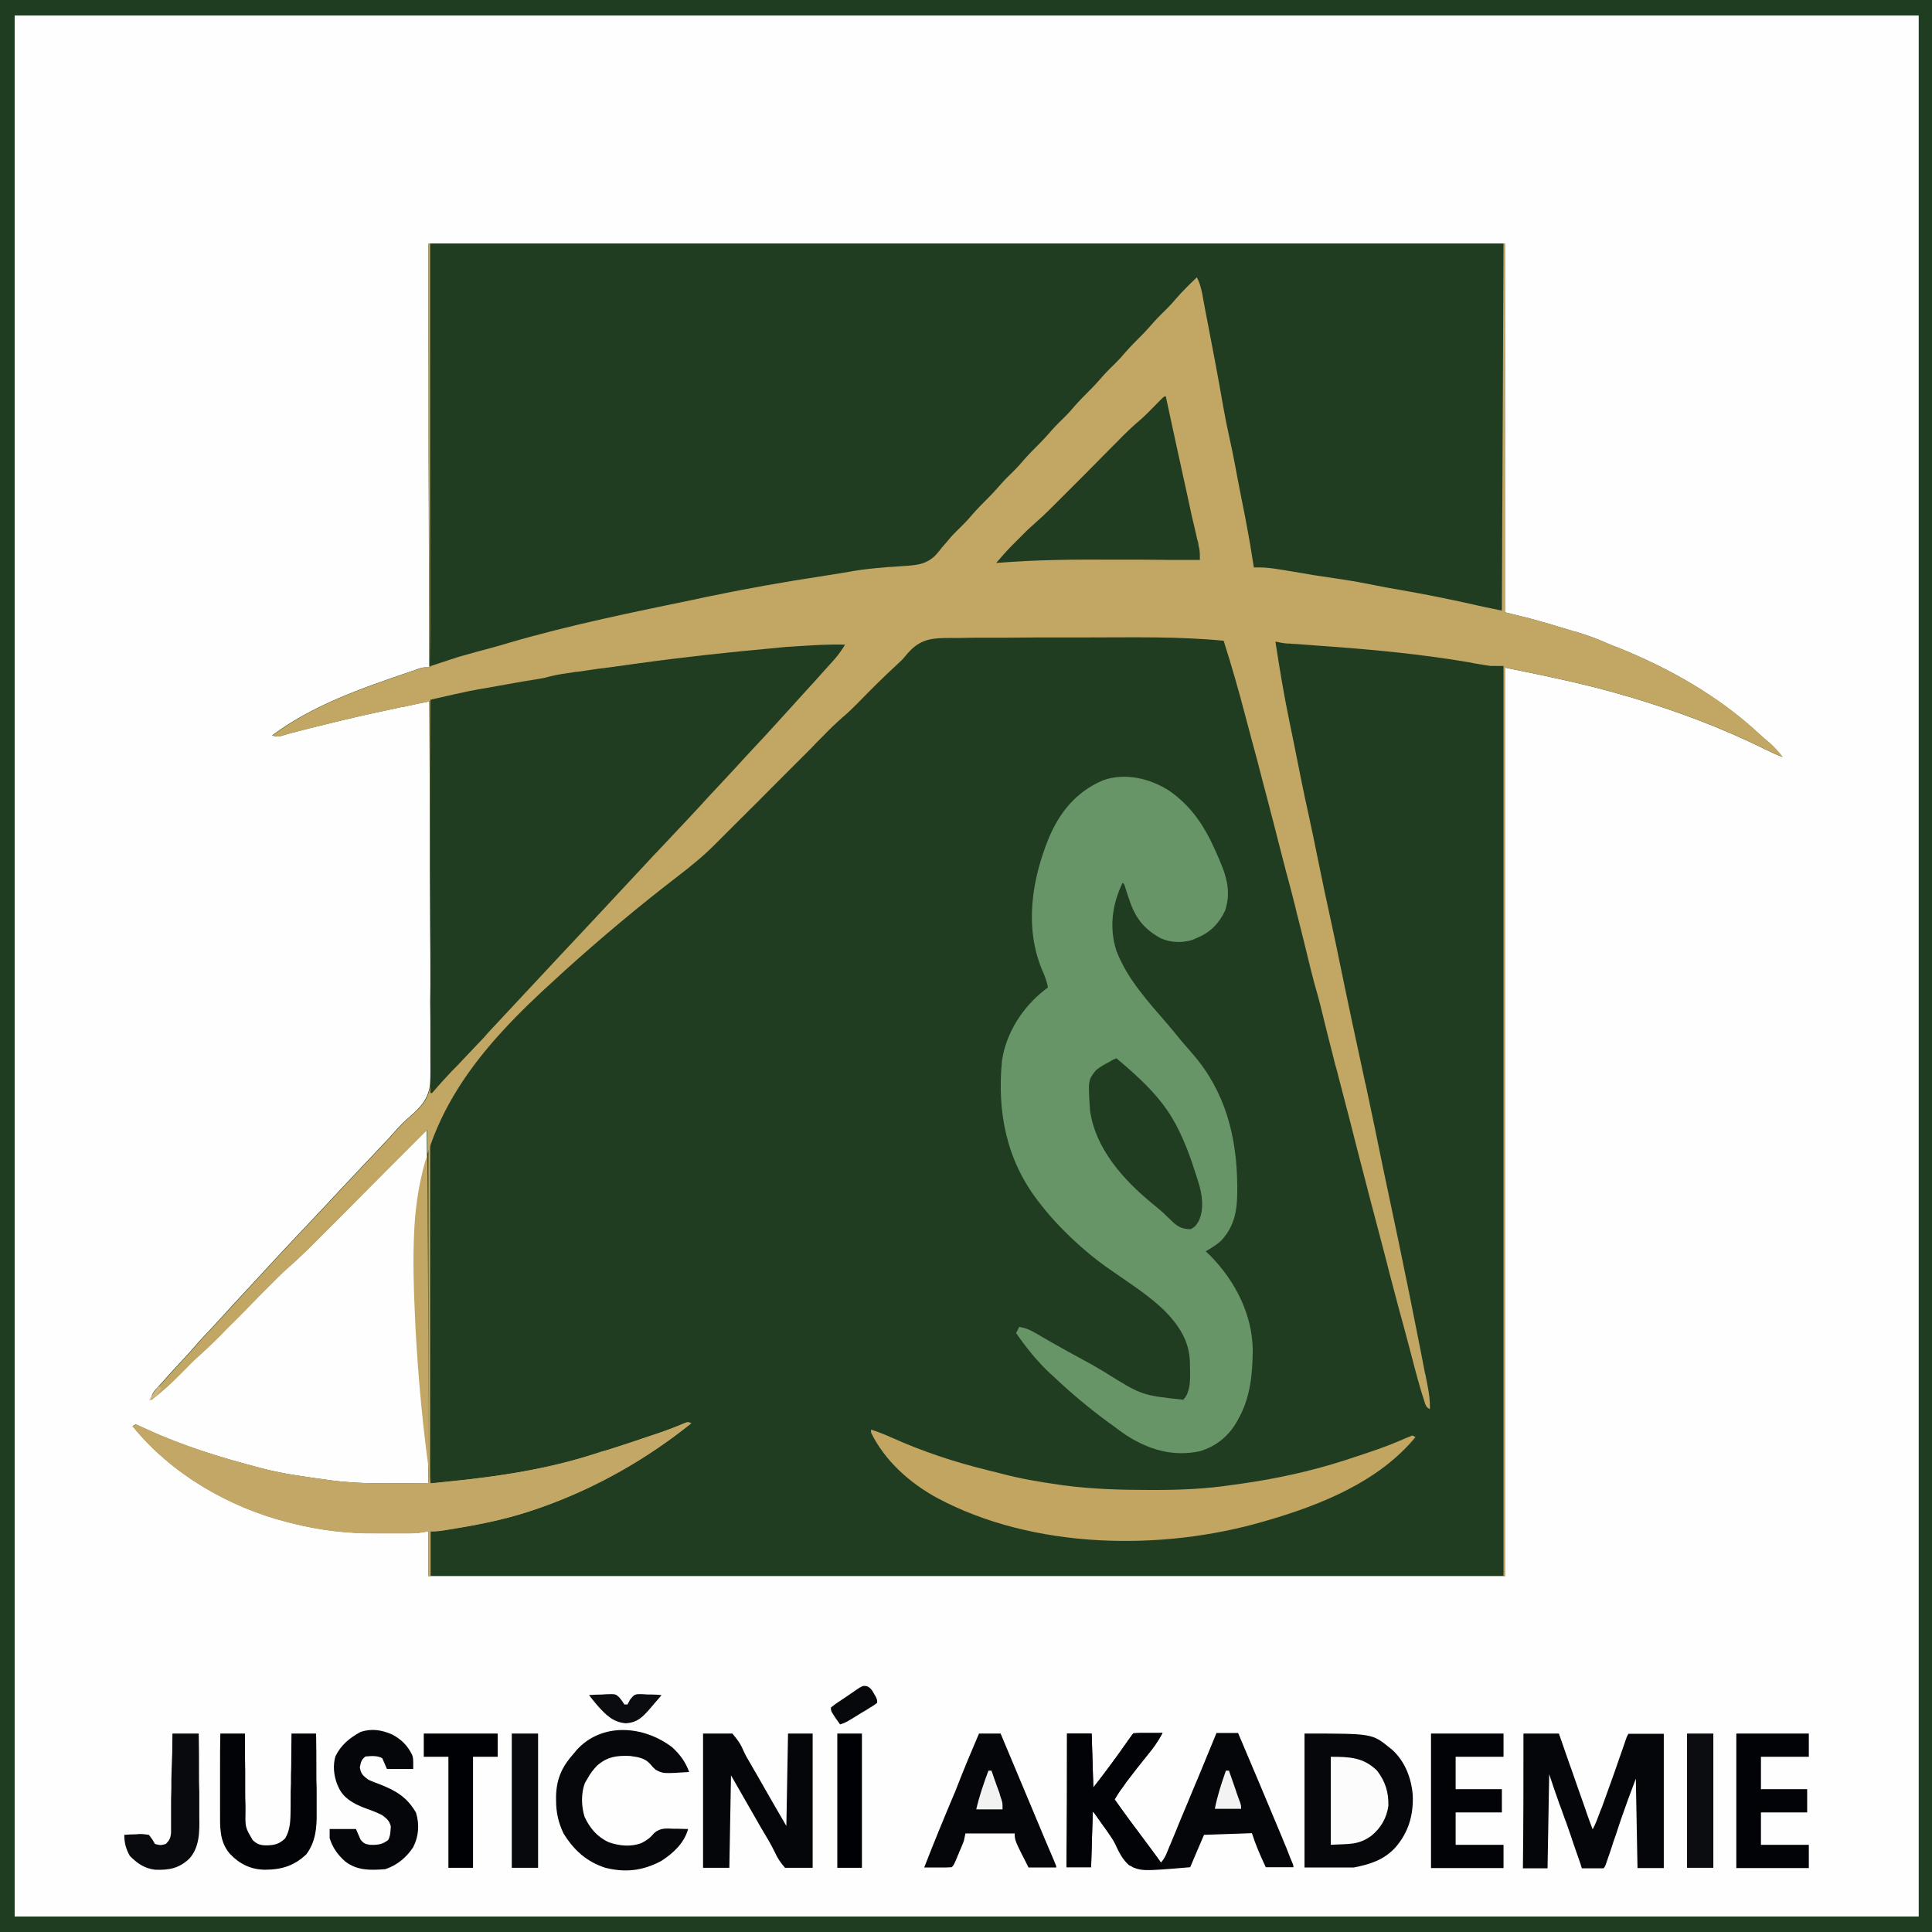 <?xml version="1.0" encoding="utf-8"?>
<!-- Generator: Adobe Illustrator 27.3.1, SVG Export Plug-In . SVG Version: 6.00 Build 0)  -->
<svg version="1.1" id="Vrstva_1" xmlns="http://www.w3.org/2000/svg" xmlns:xlink="http://www.w3.org/1999/xlink" x="0px" y="0px"
	 viewBox="0 0 698 698" style="enable-background:new 0 0 698 698;" xml:space="preserve">
<rect x="0" y="0" width="698" height="698" fill="#808080" stroke="none"/>
<style type="text/css">
	.st0{fill:#FEFEFE;}
	.st1{fill:#203D21;}
	.st2{fill:#C2A663;}
	.st3{fill:#1F3D21;}
	.st4{fill:#679567;}
	.st5{fill:#C1A561;}
	.st6{fill:#C3A766;}
	.st7{fill:#213D21;}
	.st8{fill:#05060A;}
	.st9{fill:#06070B;}
	.st10{fill:#06070A;}
	.st11{fill:#020307;}
	.st12{fill:#090A0E;}
	.st13{fill:#000105;}
	.st14{fill:#FCFCFC;}
	.st15{fill:#0C0D10;}
	.st16{fill:#08090D;}
	.st17{fill:#0B0C0F;}
	.st18{fill:#07080C;}
	.st19{fill:#F2F2F3;}
	.st20{fill:#F3F3F4;}
	.st21{fill:#CCB67C;}
</style>
<g>
	<path class="st0" d="M0,0c230.3,0,460.7,0,698,0c0,229.9,0,459.7,0,696.5c-230.3,0-460.7,0-698,0C0,466.7,0,236.8,0,0z"/>
	<path class="st1" d="M154.8,88c128.4,0,256.7,0,388.9,0c0,43.9,0,87.9,0,133.2c2.9,0.7,5.9,1.5,8.9,2.2c2.6,0.7,5.2,1.5,7.8,2.2
		c0.5,0.2,1.1,0.3,1.6,0.5c1.9,0.6,3.8,1.1,5.7,1.7c0.6,0.2,1.2,0.4,1.8,0.5c3.6,1.1,7,2.3,10.4,3.8c1.5,0.7,3.1,1.3,4.7,1.9
		c18.6,7.5,36.1,17.4,50.9,31.1c1.2,1.1,2.4,2.2,3.7,3.2c1.8,1.6,3.3,3.3,4.8,5.2c-2.1-0.8-4.1-1.7-6.1-2.7
		c-15.9-7.9-32.1-13.9-49.1-19c-0.4-0.1-0.7-0.2-1.1-0.3c-14.5-4.3-29.2-7.3-44-10.3c0,108.3,0,216.6,0,328.2
		c-128.4,0-256.7,0-388.9,0c0-5.3,0-10.7,0-16.2c-1.3,0.2-2.6,0.4-3.9,0.6c-0.8,0-1.7,0.1-2.6,0.1c-0.7,0-0.7,0-1.4,0
		c-0.5,0-1,0-1.5,0c-0.5,0-1,0-1.6,0c-1.1,0-2.2,0-3.3,0c-1.6,0-3.3,0-4.9,0c-10.2,0.1-20.1-1.1-30-3.6c-0.7-0.2-1.3-0.3-2-0.5
		c-21.1-5.4-41.9-17.5-55.7-34.6c0.4-0.2,0.7-0.4,1.1-0.6c1.4,0.6,2.7,1.2,4,1.8c13,6,26.7,10.2,40.5,13.8c0.5,0.1,1,0.3,1.5,0.4
		c7.7,2,15.7,3,23.6,4.1c0.5,0.1,1,0.1,1.5,0.2c11.5,1.5,23,0.9,34.7,0.9c-0.2-42.1-0.4-84.2-0.6-127.6
		c-15.2,15.2-15.2,15.2-30.4,30.5c-3,3-3,3-4.3,4.3c-1,1-1.9,1.9-2.9,2.9c-1.5,1.5-2.9,2.9-4.4,4.4c-0.4,0.4-0.8,0.8-1.3,1.3
		c-2.3,2.2-4.6,4.4-7,6.5c-1.4,1.2-2.7,2.5-4,3.8c-0.4,0.4-0.4,0.4-0.8,0.8c-0.6,0.6-1.1,1.1-1.7,1.7c-0.9,0.9-1.8,1.8-2.7,2.7
		c-1.9,1.9-3.8,3.8-5.7,5.8c-2.2,2.2-4.4,4.5-6.7,6.7c-0.9,0.9-1.8,1.8-2.6,2.7c-2.6,2.6-5.3,5.2-8.1,7.7c-1.8,1.6-3.5,3.3-5.1,5
		c-2.8,2.8-5.6,5.6-8.6,8.1c-0.5,0.4-0.5,0.4-1,0.8c-0.8,0.7-1.6,1.3-2.3,1.9c0-2.5,1.6-3.7,3.2-5.5c0.3-0.4,0.7-0.7,1-1.1
		c2.7-3.1,5.5-6.1,8.3-9.1c1.1-1.2,2.3-2.5,3.3-3.7c2.2-2.6,4.6-5,6.9-7.5c1.8-2,3.6-3.9,5.4-5.9c2.4-2.7,4.9-5.3,7.4-8
		c2-2.2,4-4.3,6-6.5c3.6-3.9,7.2-7.8,10.9-11.7c1.3-1.4,2.6-2.8,4-4.2c0.3-0.3,0.6-0.7,1-1.1c2.1-2.2,4.1-4.4,6.2-6.6
		c3.5-3.8,7.1-7.6,10.7-11.4c1.8-1.9,3.5-3.8,5.3-5.6c0.3-0.4,0.7-0.7,1-1.1c1.7-1.8,3.4-3.6,5.1-5.4c0.5-0.5,0.5-0.5,0.9-1
		c0.6-0.7,1.3-1.4,1.9-2.1c1.6-1.8,3.3-3.5,5.2-5.1c3.9-3.4,6.6-6.5,7.1-11.8c0.2-3.1,0.1-6.2,0.1-9.4c0-1.4,0-2.8,0-4.2
		c0-3,0-6,0-9c-0.1-4.4-0.1-8.7,0-13.1c0-7.1,0-14.1-0.1-21.2c0-6.9-0.1-13.7-0.1-20.6c0-0.4,0-0.8,0-1.3c0-2.1,0-4.3,0-6.4
		c0-17.6-0.1-35.2-0.2-52.8c-2.6,0.5-5.1,1-7.7,1.6c-0.9,0.2-1.7,0.4-2.6,0.5c-7.2,1.5-14.4,3.1-21.5,4.8c-1.8,0.4-3.5,0.9-5.3,1.3
		c-6.2,1.5-6.2,1.5-12.3,3.1c-0.6,0.2-0.6,0.2-1.2,0.3c-1,0.3-2,0.6-3,0.9c-1.5,0.3-1.5,0.3-3.2-0.2c14.6-10.9,32.4-17.1,49.5-22.9
		c0.5-0.2,1-0.3,1.5-0.5c0.5-0.1,0.9-0.3,1.4-0.5c0.4-0.1,0.8-0.3,1.2-0.4c1.1-0.3,1.1-0.3,3.3-0.3
		C154.8,190.7,154.8,140.1,154.8,88z"/>
	<path class="st1" d="M155.4,88c128,0,256,0,387.8,0c0,43.9,0,87.9,0,133.2c-12.8-2.8-12.8-2.8-16.8-3.7
		c-12.2-2.6-24.6-4.6-36.9-6.7c-2.8-0.5-5.6-0.9-8.4-1.4c-9.4-1.6-18.7-3.1-28.1-4.4c-1.2-5.2-2.3-10.4-3.3-15.6
		c-0.2-1.3-0.5-2.7-0.8-4c-0.8-4-1.5-8.1-2.3-12.1c-0.3-1.6-0.6-3.2-0.9-4.8c-0.2-1.1-0.4-2.2-0.6-3.3c-0.6-3-1.1-6-1.9-8.9
		c-1-3.7-1.6-7.4-2.2-11.2c-1-6-2.2-12-3.3-18c-0.4-1.9-0.7-3.7-1.1-5.6c-1.3-6.9-2.7-13.8-4.3-20.6c-5.9,5.7-5.9,5.7-11.4,11.8
		c-1.5,1.7-3.1,3.2-4.7,4.8c-1.1,1.1-2.1,2.2-3.1,3.4c-2,2.3-4.1,4.4-6.2,6.5c-1.5,1.5-2.9,3.1-4.3,4.7c-1.5,1.7-3.2,3.3-4.8,4.9
		c-1.1,1.1-2.1,2.2-3.1,3.4c-2,2.3-4.1,4.4-6.2,6.5c-1.5,1.5-2.9,3.1-4.3,4.7c-1.5,1.7-3.2,3.3-4.8,4.9c-1.1,1.1-2.1,2.2-3.1,3.4
		c-2,2.3-4.1,4.4-6.2,6.5c-1.5,1.5-2.9,3.1-4.3,4.7c-1.5,1.7-3.2,3.3-4.8,4.9c-1.1,1.1-2.1,2.2-3.1,3.4c-2,2.3-4.1,4.4-6.2,6.5
		c-1.5,1.5-2.9,3.1-4.3,4.7c-1.5,1.7-3.2,3.3-4.8,4.9c-1.5,1.5-2.8,3-4.2,4.6c-0.3,0.4-0.6,0.7-0.9,1.1c-0.6,0.7-0.6,0.7-1.2,1.4
		c-1.9,1.6-3.4,1.9-5.9,2.1c-0.6,0.1-0.6,0.1-1.3,0.1c-0.9,0.1-1.8,0.2-2.7,0.2c-2.3,0.2-4.7,0.4-7,0.7c-0.5,0-0.9,0.1-1.4,0.1
		c-5.6,0.5-11.1,1.4-16.6,2.3c-2.1,0.3-4.2,0.6-6.3,0.9c-9.8,1.4-19.5,3.1-29.2,5.1c-2.1,0.4-4.3,0.8-6.5,1.2
		c-9,1.7-17.9,3.6-26.8,5.7c-2.7,0.6-5.5,1.2-8.2,1.8c-8.7,1.9-17.3,3.9-25.9,6c-0.6,0.2-0.6,0.2-1.2,0.3c-4.8,1.2-9.5,2.5-14.2,3.9
		c-3.5,1.1-7.1,2-10.7,3c-4.9,1.3-9.8,2.7-14.6,4.3c-1.5,0.5-1.5,0.5-2.7,0.5C155.4,190.3,155.4,140,155.4,88z"/>
	<path class="st2" d="M154.8,88c0.2,0,0.4,0,0.6,0c0,50.4,0,100.8,0,152.7c3.3-1.1,6.6-2.2,10-3.3c2.4-0.7,4.7-1.3,7.1-2
		c1.3-0.3,2.5-0.7,3.8-1c0.6-0.2,1.2-0.3,1.8-0.5c2-0.5,3.9-1.1,5.9-1.7c22.3-6.5,45.1-11.1,67.8-15.8c0.9-0.2,1.8-0.4,2.7-0.6
		c14.4-3,28.9-5.6,43.5-7.8c1.7-0.3,3.4-0.5,5.1-0.8c1.2-0.2,2.3-0.4,3.5-0.6c0.6-0.1,1.2-0.2,1.7-0.3c3.7-0.6,7.4-1,11.2-1.3
		c0.9-0.1,1.9-0.2,2.8-0.2c1.4-0.1,2.7-0.2,4.1-0.3c4.7-0.3,8.2-0.5,11.7-4c0.8-0.9,1.6-1.9,2.3-2.8c0.7-0.8,1.3-1.5,2-2.3
		c0.3-0.4,0.6-0.7,0.9-1.1c1.5-1.7,3.2-3.3,4.8-4.9c1.1-1.1,2.1-2.2,3.1-3.4c2-2.3,4.1-4.4,6.2-6.5c1.5-1.5,2.9-3.1,4.3-4.7
		c1.5-1.7,3.2-3.3,4.8-4.9c1.1-1.1,2.1-2.2,3.1-3.4c2-2.3,4.1-4.4,6.2-6.5c1.5-1.5,2.9-3.1,4.3-4.7c1.5-1.7,3.2-3.3,4.8-4.9
		c1.1-1.1,2.1-2.2,3.1-3.4c2-2.3,4.1-4.4,6.2-6.5c1.5-1.5,2.9-3.1,4.3-4.7c1.5-1.7,3.2-3.3,4.8-4.9c1.1-1.1,2.1-2.2,3.1-3.4
		c2-2.3,4.1-4.4,6.2-6.5c1.5-1.5,2.9-3.1,4.3-4.7c1.5-1.7,3.2-3.3,4.8-4.9c1.1-1.1,2.1-2.2,3.1-3.4c2.4-2.8,5-5.3,7.6-7.8
		c1.1,2,1.5,3.9,2,6.1c0.1,0.6,0.1,0.6,0.2,1.2c0.2,1.3,0.5,2.5,0.7,3.8c0.2,0.9,0.3,1.8,0.5,2.6c2.1,10.9,4.2,21.8,6.1,32.8
		c0.7,4,1.5,8,2.4,12c1.2,5.4,2.2,10.8,3.2,16.2c0.4,2,0.8,4.1,1.2,6.1c0.4,1.8,0.7,3.7,1.1,5.5c0.2,0.9,0.3,1.8,0.5,2.7
		c1,5.2,1.9,10.5,2.7,15.8c1,0,1,0,1.9,0c2.5,0,4.8,0.3,7.2,0.7c0.4,0.1,0.9,0.1,1.3,0.2c1.4,0.2,2.8,0.5,4.2,0.7
		c1.4,0.2,2.9,0.5,4.3,0.7c0.9,0.2,1.9,0.3,2.8,0.5c3.3,0.5,6.7,1,10,1.5c4,0.6,7.9,1.3,11.8,2.1c3.1,0.6,6.1,1.2,9.2,1.7
		c8.6,1.5,17.2,3.2,25.7,5.1c3.7,0.9,7.5,1.6,11.2,2.4c0.3-65.6,0.3-65.6,0.6-132.6c0.2,0,0.4,0,0.6,0c0,43.9,0,87.9,0,133.2
		c2.9,0.7,5.9,1.5,8.9,2.2c2.6,0.7,5.2,1.5,7.8,2.2c0.5,0.2,1.1,0.3,1.6,0.5c1.9,0.6,3.8,1.1,5.7,1.7c0.6,0.2,1.2,0.4,1.8,0.5
		c3.6,1.1,7,2.3,10.4,3.8c1.5,0.7,3.1,1.3,4.7,1.9c18.6,7.5,36.1,17.4,50.9,31.1c1.2,1.1,2.4,2.2,3.7,3.2c1.8,1.6,3.3,3.3,4.8,5.2
		c-2.1-0.8-4.1-1.7-6.1-2.7c-15.9-7.9-32.1-13.9-49.1-19c-0.4-0.1-0.7-0.2-1.1-0.3c-14.5-4.3-29.2-7.3-44-10.3
		c0,108.3,0,216.6,0,328.2c-0.2,0-0.4,0-0.6,0c0-108.5,0-217,0-328.8c-1.5,0-2.9,0-4.5,0c-1.1-0.1-2.2-0.3-3.3-0.5
		c-0.6-0.1-1.2-0.2-1.9-0.3c-0.7-0.1-1.3-0.2-2-0.4c-18.6-3.2-37.4-4.9-56.2-6.2c-0.4,0-0.8-0.1-1.2-0.1c-1.8-0.1-3.6-0.3-5.4-0.4
		c-0.6,0-1.3-0.1-1.9-0.1c-0.8-0.1-0.8-0.1-1.7-0.1c-1.5-0.1-2.9-0.4-4.3-0.7c1.5,9.8,3.1,19.5,5.1,29.1c0.5,2.4,1,4.9,1.5,7.3
		c1.8,8.9,3.5,17.8,5.5,26.7c1.2,5.6,2.4,11.2,3.5,16.8c1.4,6.8,2.8,13.6,4.3,20.3c1.3,6,2.6,12.1,3.8,18.1
		c1.4,6.6,2.7,13.1,4.1,19.6c0.2,0.9,0.2,0.9,0.4,1.8c0.1,0.6,0.3,1.2,0.4,1.9c1.2,5.6,2.4,11.1,3.6,16.7c0.1,0.6,0.2,1.1,0.4,1.7
		c2.1,9.8,4.1,19.5,6.1,29.3c1.2,5.7,2.4,11.4,3.6,17.1c1.6,7.5,3.2,15.1,4.7,22.6c0.4,2.1,0.9,4.2,1.3,6.3c1.4,7,2.8,14.1,4.2,21.1
		c0.4,2.2,0.9,4.5,1.3,6.7c0.1,0.6,0.2,1.2,0.4,1.8c0.2,1.2,0.5,2.4,0.7,3.6c0.6,3,1,5.8,0.9,8.8c-1.1-0.6-1.1-0.6-1.7-1.9
		c-2-6-3.6-12.2-5.2-18.4c-0.8-3-1.6-6-2.4-9c-1.4-5.1-2.8-10.2-4.1-15.3c-0.4-1.6-0.9-3.3-1.3-4.9c-0.3-1.1-0.5-2.1-0.8-3.2
		c-0.8-2.9-1.5-5.9-2.3-8.8c-1.1-4.2-2.2-8.3-3.3-12.5c-0.4-1.5-0.8-3-1.2-4.6c-0.1-0.4-0.2-0.8-0.3-1.2c-1.1-4.2-2.2-8.5-3.3-12.7
		c-0.8-3.3-1.7-6.5-2.5-9.8c-0.4-1.4-0.7-2.9-1.1-4.3c-0.1-0.4-0.2-0.7-0.3-1.1c-1.1-4.2-2.2-8.5-3.3-12.7c-0.1-0.4-0.2-0.8-0.3-1.2
		c-0.2-0.8-0.4-1.6-0.7-2.5c-0.2-0.6-0.2-0.6-0.3-1.2c-0.2-0.6-0.2-0.6-0.3-1.2c-1.4-5.3-2.7-10.6-4-15.9c-0.6-2.5-1.2-4.9-1.9-7.4
		c-1.7-5.8-3.1-11.7-4.5-17.5c-0.9-3.5-1.7-7-2.6-10.4c-0.3-1.1-0.6-2.2-0.8-3.3c-1.1-4.2-2.1-8.4-3.3-12.6
		c-0.8-3.1-1.6-6.2-2.4-9.3c-0.3-1.3-0.7-2.6-1-3.9c-0.2-0.6-0.3-1.3-0.5-2c-0.9-3.3-1.7-6.7-2.6-10c-0.7-2.7-1.4-5.3-2.1-8
		c-1.3-5.2-2.7-10.3-4.1-15.5c-0.7-2.6-1.4-5.3-2.1-7.9c-2.4-9.2-5-18.3-7.9-27.4c-16.2-1.6-32.6-1.2-48.8-1.2c-2.6,0-5.2,0-7.8,0
		c-7.6,0-15.2,0-22.8,0.1c-2.5,0-4.9,0-7.4,0c-3,0-5.9,0-8.9,0.1c-1.1,0-2.2,0-3.3,0c-5.6,0-9.8,0.2-14,4.3c-1.1,1.1-2,2.2-3,3.4
		c-0.7,0.7-1.4,1.3-2.1,2c-4.6,4.2-9,8.6-13.4,13.1c-0.4,0.5-0.9,0.9-1.4,1.4c-0.4,0.4-0.8,0.8-1.2,1.2c-1.1,1.1-2.2,2.1-3.4,3.1
		c-2.5,2.2-4.9,4.5-7.2,6.9c-0.7,0.7-0.7,0.7-1.4,1.4c-1,1-2,2-2.9,3c-1.6,1.6-3.1,3.1-4.7,4.7c-3.3,3.3-6.6,6.6-9.9,9.9
		c-3.6,3.6-7.1,7.2-10.7,10.7c-1.8,1.8-3.6,3.6-5.4,5.4c-0.9,0.9-1.9,1.9-2.8,2.8c-0.6,0.6-0.6,0.6-1.3,1.3
		c-4.2,4.2-8.6,7.8-13.3,11.4c-14.2,10.9-27.9,22.4-41.2,34.4c-0.8,0.8-1.7,1.5-2.5,2.3c-28.7,25.9-49.5,50.5-51.6,90.7
		c-0.6,11.1-0.2,22.2,0.3,33.3c0,0.7,0.1,1.5,0.1,2.2c1,18.9,2.8,37.8,5.5,56.5c2.9-0.3,5.8-0.6,8.7-0.9c1-0.1,2-0.2,3-0.3
		c16.2-1.7,32.2-4.5,47.7-9.5c1.5-0.5,3.1-1,4.6-1.4c4.2-1.3,8.4-2.7,12.5-4.1c1.3-0.4,2.6-0.9,3.9-1.3c3.9-1.3,7.8-2.7,11.7-4.4
		c1-0.3,1-0.3,2.1,0.2c-16.1,12.9-34,23.1-53.5,30.1c-0.7,0.2-1.3,0.5-2,0.7c-9.4,3.3-19,5.4-28.8,7c-0.4,0.1-0.7,0.1-1.1,0.2
		c-6.1,1-6.1,1-8.8,1c0,5.3,0,10.7,0,16.2c-0.2,0-0.4,0-0.6,0c0-5.3,0-10.7,0-16.2c-1.3,0.2-2.6,0.4-3.9,0.6c-0.8,0-1.7,0.1-2.6,0.1
		c-0.7,0-0.7,0-1.4,0c-0.5,0-1,0-1.5,0c-0.5,0-1,0-1.6,0c-1.1,0-2.2,0-3.3,0c-1.6,0-3.3,0-4.9,0c-10.2,0.1-20.1-1.1-30-3.6
		c-0.7-0.2-1.3-0.3-2-0.5c-21.1-5.4-41.9-17.5-55.7-34.6c0.4-0.2,0.7-0.4,1.1-0.6c1.4,0.6,2.7,1.2,4,1.8c13,6,26.7,10.2,40.5,13.8
		c0.5,0.1,1,0.3,1.5,0.4c7.7,2,15.7,3,23.6,4.1c0.5,0.1,1,0.1,1.5,0.2c11.5,1.5,23,0.9,34.7,0.9c-0.2-42.1-0.4-84.2-0.6-127.6
		c-15.2,15.2-15.2,15.2-30.4,30.5c-3,3-3,3-4.3,4.3c-1,1-1.9,1.9-2.9,2.9c-1.5,1.5-2.9,2.9-4.4,4.4c-0.4,0.4-0.8,0.8-1.3,1.3
		c-2.3,2.2-4.6,4.4-7,6.5c-1.4,1.2-2.7,2.5-4,3.8c-0.4,0.4-0.4,0.4-0.8,0.8c-0.6,0.6-1.1,1.1-1.7,1.7c-0.9,0.9-1.8,1.8-2.7,2.7
		c-1.9,1.9-3.8,3.8-5.7,5.8c-2.2,2.2-4.4,4.5-6.7,6.7c-0.9,0.9-1.8,1.8-2.6,2.7c-2.6,2.6-5.3,5.2-8.1,7.7c-1.8,1.6-3.5,3.3-5.1,5
		c-2.8,2.8-5.6,5.6-8.6,8.1c-0.5,0.4-0.5,0.4-1,0.8c-0.8,0.7-1.6,1.3-2.3,1.9c0-2.5,1.6-3.7,3.2-5.5c0.3-0.4,0.7-0.7,1-1.1
		c2.7-3.1,5.5-6.1,8.3-9.1c1.1-1.2,2.3-2.5,3.3-3.7c2.2-2.6,4.6-5,6.9-7.5c1.8-2,3.6-3.9,5.4-5.9c2.4-2.7,4.9-5.3,7.4-8
		c2-2.2,4-4.3,6-6.5c3.6-3.9,7.2-7.8,10.9-11.7c1.3-1.4,2.6-2.8,4-4.2c0.3-0.3,0.6-0.7,1-1.1c2.1-2.2,4.1-4.4,6.2-6.6
		c3.5-3.8,7.1-7.6,10.7-11.4c1.8-1.9,3.5-3.8,5.3-5.6c0.3-0.4,0.7-0.7,1-1.1c1.7-1.8,3.4-3.6,5.1-5.4c0.5-0.5,0.5-0.5,0.9-1
		c0.6-0.7,1.3-1.4,1.9-2.1c1.6-1.8,3.3-3.5,5.2-5.1c3.9-3.4,6.6-6.5,7.1-11.8c0.2-3.1,0.1-6.2,0.1-9.4c0-1.4,0-2.8,0-4.2
		c0-3,0-6,0-9c-0.1-4.4-0.1-8.7,0-13.1c0-7.1,0-14.1-0.1-21.2c0-6.9-0.1-13.7-0.1-20.6c0-0.4,0-0.8,0-1.3c0-2.1,0-4.3,0-6.4
		c0-17.6-0.1-35.2-0.2-52.8c-2.6,0.5-5.1,1-7.7,1.6c-0.9,0.2-1.7,0.4-2.6,0.5c-7.2,1.5-14.4,3.1-21.5,4.8c-1.8,0.4-3.5,0.9-5.3,1.3
		c-6.2,1.5-6.2,1.5-12.3,3.1c-0.6,0.2-0.6,0.2-1.2,0.3c-1,0.3-2,0.6-3,0.9c-1.5,0.3-1.5,0.3-3.2-0.2c14.6-10.9,32.4-17.1,49.5-22.9
		c0.5-0.2,1-0.3,1.5-0.5c0.5-0.1,0.9-0.3,1.4-0.5c0.4-0.1,0.8-0.3,1.2-0.4c1.1-0.3,1.1-0.3,3.3-0.3
		C154.8,190.7,154.8,140.1,154.8,88z"/>
	<path class="st3" d="M0,0c230.3,0,460.7,0,698,0c0,230.3,0,460.7,0,698c-230.3,0-460.7,0-698,0C0,467.7,0,237.3,0,0z M5.3,5.6
		c0,226.7,0,453.3,0,686.8c227,0,454,0,687.9,0c0-226.7,0-453.3,0-686.8C466.2,5.6,239.2,5.6,5.3,5.6z"/>
	<path class="st4" d="M422.6,285.8c7.9,5.6,12.5,12.6,16.4,21.3c0.3,0.7,0.3,0.7,0.6,1.4c3.1,6.9,5.5,13,3,20.5
		c-2.2,4.7-5.5,8-10.3,9.9c-0.4,0.2-0.9,0.4-1.3,0.6c-3.6,1.2-7.9,1.1-11.4-0.4c-6.4-3.4-9.5-7.6-11.7-14.3c-0.3-1-0.7-2-1-3
		c-0.1-0.4-0.3-0.9-0.4-1.3c-0.3-1-0.3-1-0.9-1.6c-3.8,7.8-4.9,16.2-2.3,24.5c3.8,10.1,11.5,18.5,18.5,26.6c1.8,2.1,3.5,4.2,5.3,6.4
		c1.3,1.5,2.6,3,3.9,4.5c11.7,13.5,15.9,29.9,16,47.6c0,0.7,0,1.4,0,2.2c0,6.7-1.1,12.5-5.8,17.5c-1.7,1.6-3.6,2.7-5.6,3.9
		c0.5,0.5,1.1,1,1.6,1.5c9.1,9.2,15.3,21.4,15.4,34.3c-0.1,8.3-0.8,16.4-4.7,23.8c-0.3,0.5-0.5,1-0.8,1.5c-3,5.5-7.6,9.3-13.6,11.1
		c-9.9,2.1-18.6-0.6-26.8-5.9c-1.7-1.2-3.4-2.4-5.1-3.7c-0.7-0.5-0.7-0.5-1.4-1c-6.9-5.1-13.5-10.6-19.7-16.5
		c-0.3-0.3-0.6-0.6-0.9-0.8c-4.8-4.5-8.7-9.3-12.5-14.8c0.6-1.1,0.6-1.1,1.1-2.2c2.1,0.3,3.6,0.9,5.5,2c0.8,0.4,0.8,0.4,1.6,0.9
		c0.5,0.3,1.1,0.6,1.7,1c1.2,0.7,2.3,1.3,3.5,2c0.9,0.5,0.9,0.5,1.8,1c2.5,1.4,4.9,2.8,7.4,4.1c3.2,1.7,6.4,3.5,9.5,5.4
		c13.3,8.3,13.3,8.3,28.3,9.9c3.1-3.2,2.4-9,2.4-13.2c-0.1-8-4-13.8-9.6-19.4c-5.6-5.3-12.2-9.5-18.5-13.9c-3.5-2.4-6.7-4.8-9.9-7.6
		c-0.5-0.4-0.9-0.8-1.4-1.2c-5.4-4.8-10.3-9.8-14.7-15.5c-0.2-0.3-0.5-0.6-0.7-0.9c-11.5-14.9-14.9-32.2-13.1-50.8
		c1.5-10.1,7.5-19.4,15.5-25.6c0.5-0.4,0.5-0.4,1.1-0.8c-0.4-2.4-1.2-4.4-2.2-6.6c-6.3-15.4-3.6-32.4,2.5-47.4
		c3.9-9.3,9.9-16.7,19.4-20.8C406.2,279,415.6,281.2,422.6,285.8z"/>
	<path class="st1" d="M305.3,232.9c-1.2,2-2.4,3.7-4,5.5c-1.5,1.7-3,3.3-4.5,5c-1.9,2.2-3.9,4.3-5.8,6.4c-1.6,1.8-3.2,3.5-4.8,5.3
		c-4.8,5.3-9.6,10.6-14.5,15.8c-0.8,0.9-1.7,1.8-2.5,2.7c-3.3,3.6-6.6,7.2-9.9,10.7c-2.1,2.2-4.2,4.5-6.2,6.7
		c-3.4,3.7-6.8,7.3-10.2,10.9c-1.6,1.7-3.3,3.5-4.9,5.2c-0.7,0.7-1.3,1.4-2,2.1c-1.3,1.4-2.6,2.8-3.9,4.2c-3.7,4-7.4,7.9-11.1,11.9
		c-2.3,2.5-4.7,5-7,7.5c-4.4,4.7-8.9,9.5-13.3,14.2c-3.7,4-7.5,8-11.2,12c-3.7,4-7.5,8-11.2,12c-1,1.1-2.1,2.2-3.1,3.4
		c-0.5,0.6-0.5,0.6-1,1.1c-0.7,0.7-1.4,1.5-2.1,2.2c-1.8,1.9-3.6,3.8-5.4,5.7c-0.7,0.8-1.5,1.6-2.2,2.3c-0.3,0.4-0.7,0.7-1.1,1.1
		c-2.2,2.4-4.5,4.8-6.6,7.3c-0.2,0.3-0.5,0.5-0.7,0.8c-0.2,0-0.4,0-0.6,0c0-46.9,0-93.8,0-142.1c14.5-3.3,14.5-3.3,21.7-4.5
		c2-0.4,4.1-0.7,6.1-1.1c3.9-0.7,7.8-1.4,11.8-2c1.7-0.3,1.7-0.3,3.5-0.8c2.8-0.7,5.6-1.1,8.4-1.5c0.6-0.1,1.1-0.2,1.7-0.2
		c1.8-0.3,3.7-0.5,5.5-0.8c1.3-0.2,2.5-0.4,3.8-0.5c3.6-0.5,7.3-1,10.9-1.5c0.7-0.1,0.7-0.1,1.4-0.2c16.6-2.3,33.2-4.1,49.9-5.6
		c1.4-0.1,2.7-0.3,4.1-0.4C291.3,233.3,298.2,232.7,305.3,232.9z"/>
	<path class="st5" d="M314.7,516.5c2.6,0.8,5,1.8,7.5,2.9c11.1,5,22.6,8.8,34.4,11.7c1.6,0.4,3.2,0.8,4.8,1.2
		c7.1,1.9,14.1,3.1,21.3,4.1c0.4,0.1,0.9,0.1,1.3,0.2c10.5,1.4,20.9,1.7,31.5,1.7c0.9,0,0.9,0,1.8,0c9.4,0,18.5-0.4,27.8-1.8
		c1.2-0.2,2.4-0.3,3.6-0.5c12.6-1.8,25-4.5,37.1-8.4c0.6-0.2,1.2-0.4,1.8-0.6c6.8-2.2,13.5-4.4,20-7.3c0.9-0.4,1.8-0.7,2.7-1.1
		c0.4,0.2,0.7,0.4,1.1,0.6c-13.3,16.1-34,24.4-53.5,30.1c-0.5,0.1-0.9,0.3-1.4,0.4c-37.1,10.8-83.3,10-117.9-8.5
		c-9.9-5.4-18.9-13.4-23.9-23.6C314.7,517.3,314.7,516.9,314.7,516.5z"/>
	<path class="st6" d="M154.8,407.3c0.2,0,0.4,0,0.6,0c0,42.5,0,85,0,128.7c20.3-2.1,40-4.4,59.4-10.7c1.5-0.5,3.1-1,4.6-1.4
		c4.2-1.3,8.4-2.7,12.5-4.1c1.3-0.4,2.6-0.9,3.9-1.3c3.9-1.3,7.8-2.7,11.7-4.4c1-0.3,1-0.3,2.1,0.2c-16.1,12.9-34,23.1-53.5,30.1
		c-0.7,0.2-1.3,0.5-2,0.7c-9.4,3.3-19,5.4-28.8,7c-0.4,0.1-0.7,0.1-1.1,0.2c-6.1,1-6.1,1-8.8,1c0,5.3,0,10.7,0,16.2
		c-0.2,0-0.4,0-0.6,0c0-5.3,0-10.7,0-16.2c-1.3,0.2-2.6,0.4-3.9,0.6c-0.8,0-1.7,0.1-2.6,0.1c-0.7,0-0.7,0-1.4,0c-0.5,0-1,0-1.5,0
		c-0.5,0-1,0-1.6,0c-1.1,0-2.2,0-3.3,0c-1.6,0-3.3,0-4.9,0c-10.2,0.1-20.1-1.1-30-3.6c-0.7-0.2-1.3-0.3-2-0.5
		c-21.1-5.4-41.9-17.5-55.7-34.6c0.4-0.2,0.7-0.4,1.1-0.6c1.4,0.6,2.7,1.2,4,1.8c13,6,26.7,10.2,40.5,13.8c0.5,0.1,1,0.3,1.5,0.4
		c7.7,2,15.7,3,23.6,4.1c0.8,0.1,0.8,0.1,1.5,0.2c11.5,1.5,23,0.9,34.7,0.9C154.8,493.6,154.8,451.1,154.8,407.3z"/>
	<path class="st7" d="M421.2,143.2c0.1,0.3,0.1,0.7,0.2,1c2.4,11.3,4.9,22.6,7.4,34c0.4,1.7,0.7,3.4,1.1,5.1c0.5,2.3,1,4.7,1.6,7
		c0.3,1.2,0.5,2.3,0.8,3.5c0.1,0.5,0.2,1.1,0.4,1.6c0.2,0.7,0.2,0.7,0.3,1.5c0.1,0.7,0.1,0.7,0.3,1.3c0.2,1.4,0.2,2.7,0.2,4.1
		c-0.7,0-1.3,0-2,0c-6.3,0-12.6,0-18.9-0.1c-3.2,0-6.5,0-9.7,0c-14.4-0.1-28.7,0-43,1.2c1.8-2.1,3.6-4.2,5.6-6.2
		c0.4-0.4,0.8-0.8,1.2-1.2c0.4-0.4,0.8-0.8,1.2-1.2c0.4-0.4,0.8-0.8,1.2-1.2c0.4-0.4,0.8-0.8,1.2-1.2c0.4-0.4,0.7-0.7,1.1-1.1
		c1.1-1,2.1-1.9,3.2-2.9c3.1-2.7,5.9-5.6,8.7-8.4c1-1,2.1-2.1,3.1-3.1c2.2-2.2,4.4-4.4,6.6-6.6c2.5-2.6,5.1-5.1,7.6-7.7c1-1,2-2,3-3
		c2.8-2.9,5.7-5.7,8.8-8.3c1.7-1.5,3.2-3.1,4.8-4.7C420.5,143.2,420.5,143.2,421.2,143.2z"/>
	<path class="st8" d="M385.5,626.3c2.9,0,5.9,0,8.9,0c0.2,6.4,0.4,12.9,0.6,19.5c4.4-5.6,8.6-11.3,12.7-17.2
		c1.3-1.8,1.3-1.8,1.8-2.4c0.8,0,1.6-0.1,2.4-0.1c0.7,0,0.7,0,1.4,0c0.5,0,1,0,1.5,0c0.5,0,1,0,1.5,0c1.2,0,2.5,0,3.7,0
		c-1.5,2.8-3.2,5.3-5.3,7.8c-2.5,3.1-4.9,6.1-7.3,9.3c-0.3,0.4-0.6,0.7-0.8,1.1c-1.4,1.9-2.7,3.7-3.9,5.8c3.6,5.1,7.3,10.1,11,15
		c1.9,2.6,3.9,5.2,5.7,7.8c1.6-1.6,2.2-3.7,3.1-5.8c0.2-0.5,0.4-0.9,0.6-1.4c0.6-1.5,1.3-3.1,1.9-4.6c0.4-1.1,0.9-2.1,1.3-3.2
		c0.9-2.1,1.7-4.1,2.6-6.2c1.4-3.5,2.9-6.9,4.3-10.3c2.1-5.1,4.2-10.2,6.3-15.3c2.6,0,5.1,0,7.8,0c5.4,12.7,10.7,25.3,16,38
		c0.2,0.5,0.4,1,0.6,1.5c0.6,1.4,1.2,2.8,1.7,4.2c0.2,0.4,0.3,0.8,0.5,1.3c1.2,2.8,1.2,2.8,1.2,3.5c-3.3,0-6.6,0-10,0
		c-1.9-4.1-3.6-7.9-5-12.3c-8.6,0.3-8.6,0.3-17.3,0.6c-1.7,3.9-3.3,7.7-5,11.7c-17.8,1.5-17.8,1.5-22.2-0.8c-2.4-2.2-3.7-4.9-5-7.8
		c-1.2-2.5-2.8-4.6-4.5-6.8c-0.6-0.8-1.1-1.6-1.7-2.4c-1.1-1.6-1.1-1.6-1.8-2.3c-0.2,6.6-0.4,13.2-0.6,20.1c-2.9,0-5.9,0-8.9,0
		C385.5,658.8,385.5,642.8,385.5,626.3z"/>
	<path class="st9" d="M471.3,626.3c24.4,0,24.4,0,30.6,5c0.3,0.3,0.7,0.5,1,0.8c4.7,4.2,7,10.3,7.5,16.4c0.3,7.2-1.5,13.5-6.3,19
		c-4.2,4.5-9,6-15,7.2c-5.9,0-11.8,0-17.8,0C471.3,658.8,471.3,642.8,471.3,626.3z"/>
	<path class="st8" d="M550.4,626.3c4.2,0,8.5,0,12.8,0c0.5,1.4,1,2.8,1.5,4.3c0.8,2.3,1.6,4.6,2.4,6.9c0.3,0.8,0.6,1.7,0.9,2.5
		c0.8,2.3,1.6,4.6,2.4,6.9c0.3,0.9,0.7,1.9,1,2.8c0.5,1.3,0.9,2.7,1.4,4c0.2,0.6,0.2,0.6,0.4,1.2c0.7,2,1.4,4,2.2,6
		c1-1.8,1.7-3.7,2.4-5.6c0.2-0.7,0.5-1.3,0.8-2c0.3-0.7,0.5-1.5,0.8-2.2c0.1-0.4,0.3-0.7,0.4-1.1c2.2-6,4.3-12,6.4-18.1
		c0.2-0.6,0.4-1.1,0.6-1.7c0.2-0.5,0.3-1,0.5-1.5c0.4-1.2,0.4-1.2,1-2.3c4.2,0,8.5,0,12.8,0c0,16,0,32,0,48.5c-3.1,0-6.3,0-9.5,0
		c-0.3-16-0.3-16-0.6-32.3c-2.8,7.4-2.8,7.4-5.4,14.8c-0.3,1-0.7,2-1,3c-0.5,1.6-1,3.1-1.6,4.7c-0.5,1.5-1,3.1-1.5,4.6
		c-0.2,0.5-0.3,0.9-0.5,1.4c-1.1,3.3-1.1,3.3-1.7,3.9c-1.3,0-2.6,0-3.9,0c-1.1,0-1.1,0-2.2,0c-0.6,0-1.1,0-1.7,0
		c-0.2-0.6-0.4-1.2-0.6-1.9c-0.8-2.3-1.6-4.6-2.4-6.9c-0.3-1-0.7-2-1-3c-0.5-1.4-1-2.9-1.5-4.3c-0.1-0.4-0.3-0.9-0.5-1.3
		c-0.7-1.9-1.3-3.8-2.1-5.8c-1.3-3.6-2.5-7.2-3.7-10.8c-0.2,11.2-0.4,22.4-0.6,34c-2.9,0-5.9,0-8.9,0
		C550.4,658.8,550.4,642.8,550.4,626.3z"/>
	<path class="st1" d="M403.3,382.3c8,6.7,16.2,14.1,21.2,23.4c0.2,0.4,0.4,0.7,0.6,1.1c2.9,5.6,5,11.3,6.9,17.3
		c0.3,0.9,0.6,1.9,0.9,2.8c1.4,4.4,2.2,9.7,0.3,14c-0.9,1.6-1.4,2.4-3.1,3.2c-3.3-0.1-4.8-1-7.1-3.3c-0.6-0.6-1.2-1.1-1.8-1.7
		c-0.3-0.3-0.6-0.6-0.9-0.9c-1.2-1.1-2.5-2.1-3.8-3.2c-10.5-8.6-20.8-19.9-22.7-33.9c-0.7-10.9-0.7-10.9,2.2-14.5
		c1.4-1.1,2.9-2,4.5-2.8c0.6-0.3,1.1-0.7,1.7-1C402.6,382.7,403,382.5,403.3,382.3z"/>
	<path class="st8" d="M254,626.3c3.5,0,7,0,10.6,0c1.9,2.3,2.9,3.6,4,6.2c0.7,1.7,1.7,3.2,2.6,4.8c0.7,1.3,1.5,2.6,2.2,3.8
		c3.5,6.2,7.1,12.4,10.7,18.6c0.2-11,0.4-22.1,0.6-33.4c2.9,0,5.9,0,8.9,0c0,16,0,32,0,48.5c-3.3,0-6.6,0-10,0
		c-1.8-2.1-2.7-3.5-3.8-5.9c-1.4-2.9-3.1-5.6-4.7-8.3c-3.7-6.4-7.3-12.8-11-19.2c-0.2,11-0.4,22.1-0.6,33.4c-3.1,0-6.3,0-9.5,0
		C254,658.8,254,642.8,254,626.3z"/>
	<path class="st8" d="M353.7,626.3c2.6,0,5.1,0,7.8,0c7.2,17.1,7.2,17.1,10.7,25.5c1.4,3.3,2.7,6.5,4.1,9.8c0.3,0.8,0.7,1.6,1,2.4
		c0.7,1.6,1.3,3.1,2,4.7c0.3,0.7,0.6,1.4,0.9,2.1c0.3,0.6,0.5,1.3,0.8,1.9c0.6,1.4,0.6,1.4,0.6,2c-3.3,0-6.6,0-10,0
		c-5-9.8-5-9.8-5-12.3c-5.9,0-11.8,0-17.8,0c-0.2,0.9-0.4,1.8-0.6,2.8c-0.3,0.7-0.6,1.5-0.9,2.2c-0.2,0.4-0.3,0.8-0.5,1.2
		c-0.3,0.6-0.3,0.6-0.5,1.2c-0.2,0.4-0.4,0.8-0.5,1.2c-1.3,3-1.3,3-2,3.6c-0.7,0-1.5,0.1-2.2,0.1c-0.5,0-0.9,0-1.4,0
		c-0.5,0-0.9,0-1.4,0c-0.5,0-1,0-1.4,0c-1.2,0-2.4,0-3.5,0c3.6-9.3,7.4-18.5,11.3-27.7c0.2-0.6,0.5-1.2,0.7-1.8
		C348.3,639,351,632.6,353.7,626.3z"/>
	<path class="st10" d="M242.9,631.3c2.9,2.7,4.7,5.2,6.1,8.9c-9.4,0.6-9.4,0.6-12.1-0.8c-1.1-1-1.1-1-2-2.1c-2-2.2-4.4-2.5-7.3-2.9
		c-4.9-0.2-8.3,0.3-12,3.6c-1.3,1.4-2.4,2.8-3.3,4.5c-0.3,0.6-0.7,1.1-1,1.7c-1.4,3.7-1.3,8.4-0.1,12.2c1.9,4.1,4.6,7.3,8.8,9.2
		c3.8,1.3,7.9,1.7,11.7,0.3c2-1,3.3-2,4.7-3.7c2.3-1.9,4.2-1.6,7.1-1.5c0.5,0,1,0,1.5,0c1.2,0,2.4,0.1,3.6,0.1
		c-1.4,5.1-5.4,8.8-9.8,11.6c-6.7,3.5-12.8,4.2-20.1,2.4c-6.8-2.2-11.4-6.4-15.1-12.4c-1.9-4-2.7-7.6-2.7-12.1c0-0.5,0-1,0-1.5
		c0.2-6.3,2.2-10.6,6.4-15.3c0.3-0.3,0.6-0.7,0.9-1.1C217.4,622.1,232.6,623.4,242.9,631.3z"/>
	<path class="st11" d="M79.6,626.3c2.9,0,5.9,0,8.9,0c0,1,0,2.1,0,3.2c0,3.5,0,6.9,0.1,10.4c0,2.1,0,4.2,0,6.3c0,2,0,4.1,0.1,6.1
		c0,0.8,0,1.5,0,2.3c-0.1,5.6-0.1,5.6,2.6,10.2c1.7,1.6,2.9,1.9,5.2,1.9c2.8-0.1,4.4-0.5,6.5-2.5c2.2-3.7,1.9-7.5,2-11.7
		c0-0.8,0-1.5,0-2.3c0-2,0-4,0.1-5.9c0-2,0-4,0.1-6.1c0-4,0.1-7.9,0.1-11.9c2.9,0,5.9,0,8.9,0c0.1,4.5,0.1,9.1,0.1,13.6
		c0,2.1,0,4.2,0.1,6.3c0,2,0,4.1,0,6.1c0,0.8,0,1.5,0,2.3c0.1,5.5-0.3,10.7-3.7,15.3c-4.4,4.2-9,5.6-15.1,5.6
		c-5.1-0.1-9.1-2.1-12.6-5.8c-3.8-4.5-3.5-9.7-3.5-15.2c0-0.8,0-1.6,0-2.5c0-2.1,0-4.3,0-6.4c0-2.2,0-4.4,0-6.6
		C79.5,634.9,79.5,630.6,79.6,626.3z"/>
	<path class="st11" d="M385.5,626.3c2.9,0,5.9,0,8.9,0c0.2,6.4,0.4,12.9,0.6,19.5c4.4-5.6,8.6-11.3,12.7-17.2
		c1.3-1.8,1.3-1.8,1.8-2.4c0.8,0,1.6-0.1,2.4-0.1c0.7,0,0.7,0,1.4,0c0.5,0,1,0,1.5,0c0.5,0,1,0,1.5,0c1.2,0,2.5,0,3.7,0
		c-1.5,2.8-3.2,5.3-5.3,7.8c-2.5,3.1-4.9,6.1-7.3,9.3c-0.3,0.4-0.6,0.7-0.8,1.1c-1.4,1.9-2.7,3.7-3.9,5.8c3.6,5.1,7.2,10,10.9,14.9
		c6.3,8.4,6.3,8.4,6.3,9.6c-3.5,0.6-7.1,1.1-10.6,0c-2.9-2.2-4.6-5.5-6.4-8.6c-1.4-2.3-3-4.5-4.6-6.8c-0.6-0.8-1.1-1.6-1.7-2.4
		c-1.1-1.6-1.1-1.6-1.8-2.3c-0.2,6.6-0.4,13.2-0.6,20.1c-2.9,0-5.9,0-8.9,0C385.5,658.8,385.5,642.8,385.5,626.3z"/>
	<path class="st8" d="M141.8,626.7c3.3,1.8,5.4,3.9,7.1,7.3c0.4,1.2,0.4,1.2,0.4,5.1c-3.1,0-6.3,0-9.5,0c-0.6-1.3-1.1-2.6-1.7-3.9
		c-1.9-1-4-0.8-6.1-0.6c-1.5,1.2-1.6,2-2,3.9c0.4,2.4,1.1,3,3.1,4.5c1.3,0.6,2.6,1.1,4,1.6c5.9,2.3,10,4.7,13.2,10.3
		c1.3,4.3,1,8.6-1.1,12.6c-2.5,3.7-5.8,6.4-10,7.8c-5.3,0.4-10.1,0.6-14.5-2.8c-2.7-2.4-4.5-4.9-5.6-8.4c0-1.1,0-2.2,0-3.3
		c3.1,0,6.3,0,9.5,0c0.6,1.3,1.1,2.6,1.7,3.9c1.1,1.3,1.8,1.6,3.4,1.8c2.7,0.1,4.5-0.1,6.6-1.8c0.6-1.3,0.7-2.1,0.8-3.5
		c0-0.4,0.1-0.8,0.1-1.3c-0.5-2.1-1.4-2.8-3.1-4.1c-2.1-1.1-4.4-1.9-6.6-2.7c-3.8-1.5-7.5-3.5-9.2-7.4c-0.2-0.4-0.3-0.7-0.5-1.1
		c-1.2-3.2-1.6-6.8-0.6-10.1c2-4.1,5.1-6.6,9.1-8.8C134.3,624.4,138,625,141.8,626.7z"/>
	<path class="st11" d="M627.3,626.3c8.6,0,17.3,0,26.2,0c0,2.8,0,5.5,0,8.4c-5.7,0-11.4,0-17.3,0c0,3.9,0,7.7,0,11.7
		c5.5,0,11,0,16.7,0c0,2.8,0,5.5,0,8.4c-5.5,0-11,0-16.7,0c0,3.9,0,7.7,0,11.7c5.7,0,11.4,0,17.3,0c0,2.8,0,5.5,0,8.4
		c-8.6,0-17.3,0-26.2,0C627.3,658.8,627.3,642.8,627.3,626.3z"/>
	<path class="st11" d="M517,626.3c8.6,0,17.3,0,26.2,0c0,2.8,0,5.5,0,8.4c-5.7,0-11.4,0-17.3,0c0,3.9,0,7.7,0,11.7
		c5.5,0,11,0,16.7,0c0,2.8,0,5.5,0,8.4c-5.5,0-11,0-16.7,0c0,3.9,0,7.7,0,11.7c5.7,0,11.4,0,17.3,0c0,2.8,0,5.5,0,8.4
		c-8.6,0-17.3,0-26.2,0C517,658.8,517,642.8,517,626.3z"/>
	<path class="st12" d="M62.3,626.3c3.1,0,6.3,0,9.5,0c0.1,4.8,0.1,9.7,0.1,14.5c0,2.2,0,4.5,0.1,6.7c0,2.2,0,4.3,0,6.5
		c0,0.8,0,1.6,0,2.5c0.1,5.3,0.1,10.9-3.6,15c-3.7,3.5-7.3,4.2-12.4,4c-3.9-0.5-6.4-2.3-9.1-5c-1.4-2.5-2-4.7-2-7.6
		c1.4-0.1,2.9-0.2,4.3-0.2c0.4,0,0.8-0.1,1.2-0.1c1.2,0,1.2,0,3.4,0.3c1.3,1.7,1.3,1.7,2.2,3.3c2,0.5,2,0.5,3.9,0
		c1.3-1.3,1.7-2.1,1.9-3.9c0-0.7,0-1.3,0-2c0-0.4,0-0.7,0-1.1c0-1.2,0-2.4,0-3.7c0-0.8,0-1.7,0-2.5c0-2.2,0-4.4,0.1-6.7
		c0-2.3,0-4.5,0.1-6.8C62.2,635.2,62.3,630.8,62.3,626.3z"/>
	<path class="st13" d="M153.1,626.3c8.8,0,17.7,0,26.7,0c0,2.8,0,5.5,0,8.4c-2.9,0-5.9,0-8.9,0c0,13.2,0,26.5,0,40.1
		c-2.9,0-5.9,0-8.9,0c0-13.2,0-26.5,0-40.1c-2.9,0-5.9,0-8.9,0C153.1,631.9,153.1,629.2,153.1,626.3z"/>
	<path class="st14" d="M480.8,634.7c6.8,0,11.8,0.2,16.7,5c3,3.9,4.2,7.8,4.1,12.7c-0.6,4.4-2.7,8-6.1,10.8
		c-4.8,3.5-8.2,2.9-14.7,3.3C480.8,656,480.8,645.5,480.8,634.7z"/>
	<path class="st15" d="M609.5,626.3c3.1,0,6.3,0,9.5,0c0,16,0,32,0,48.5c-3.1,0-6.3,0-9.5,0C609.5,658.8,609.5,642.8,609.5,626.3z"
		/>
	<path class="st16" d="M184.9,626.3c3.1,0,6.3,0,9.5,0c0,16,0,32,0,48.5c-3.1,0-6.3,0-9.5,0C184.9,658.8,184.9,642.8,184.9,626.3z"
		/>
	<path class="st13" d="M302.5,626.3c2.9,0,5.9,0,8.9,0c0,16,0,32,0,48.5c-2.9,0-5.9,0-8.9,0C302.5,658.8,302.5,642.8,302.5,626.3z"
		/>
	<path class="st17" d="M212.8,612.4c1.6-0.1,3.2-0.2,4.8-0.2c0.5,0,0.9-0.1,1.4-0.1c3.4-0.1,3.4-0.1,4.7,1.1
		c0.7,0.8,1.3,1.7,1.9,2.6c0.4,0,0.7,0,1.1,0c0.3-0.5,0.6-1.1,0.9-1.7c1.4-1.7,1.4-1.7,2.5-2c1.4-0.1,2.7,0,4,0.1c0.7,0,0.7,0,1.4,0
		c1.2,0,2.3,0.1,3.5,0.2c-0.7,0.9-1.5,1.8-2.3,2.7c-0.8,0.9-1.5,1.8-2.3,2.7c-2.5,2.8-4.3,4.5-8.2,4.8c-4.7-0.3-7.5-3.2-10.5-6.6
		C214.7,614.8,213.7,613.6,212.8,612.4z"/>
	<path class="st18" d="M313.2,609.2c1.4,0.6,1.8,1.4,2.5,2.6c0.2,0.4,0.5,0.8,0.7,1.2c0.5,1.1,0.5,1.1,0.5,2.2c-1,0.8-1,0.8-2.5,1.7
		c-0.5,0.3-1,0.6-1.6,1c-0.6,0.3-1.1,0.7-1.7,1c-0.5,0.3-1.1,0.7-1.6,1c-4.1,2.5-4.1,2.5-6,3.1c-0.6-0.8-1.1-1.6-1.7-2.4
		c-0.3-0.5-0.6-0.9-0.9-1.4c-0.7-1.2-0.7-1.2-0.7-2.3c1.8-1.5,3.8-2.7,5.7-4c0.5-0.4,1.1-0.7,1.6-1.1c0.5-0.3,1-0.7,1.6-1.1
		c0.7-0.5,0.7-0.5,1.5-1C311.9,609,311.9,609,313.2,609.2z"/>
	<path class="st19" d="M357.1,639.7c0.4,0,0.7,0,1.1,0c0.7,1.9,1.3,3.8,2,5.7c0.2,0.5,0.4,1.1,0.6,1.6c0.3,0.8,0.3,0.8,0.5,1.6
		c0.2,0.7,0.2,0.7,0.5,1.5c0.4,1.3,0.4,1.3,0.4,3.6c-3.1,0-6.3,0-9.5,0C353.8,648.9,355.4,644.3,357.1,639.7z"/>
	<path class="st20" d="M442.9,639.7c0.4,0,0.7,0,1.1,0c0.7,2.1,1.5,4.2,2.2,6.3c0.2,0.6,0.4,1.2,0.6,1.8c0.2,0.6,0.4,1.1,0.6,1.7
		c0.2,0.5,0.4,1.1,0.6,1.6c0.4,1.3,0.4,1.3,0.4,2.4c-3.1,0-6.3,0-9.5,0C439.8,648.8,441.3,644.3,442.9,639.7z"/>
	<path class="st21" d="M57.3,500.9c0.4,0.2,0.7,0.4,1.1,0.6c-1.2,2.2-2.2,3.3-4.5,4.5C54.8,504,56,502.5,57.3,500.9z"/>
</g>
</svg>
